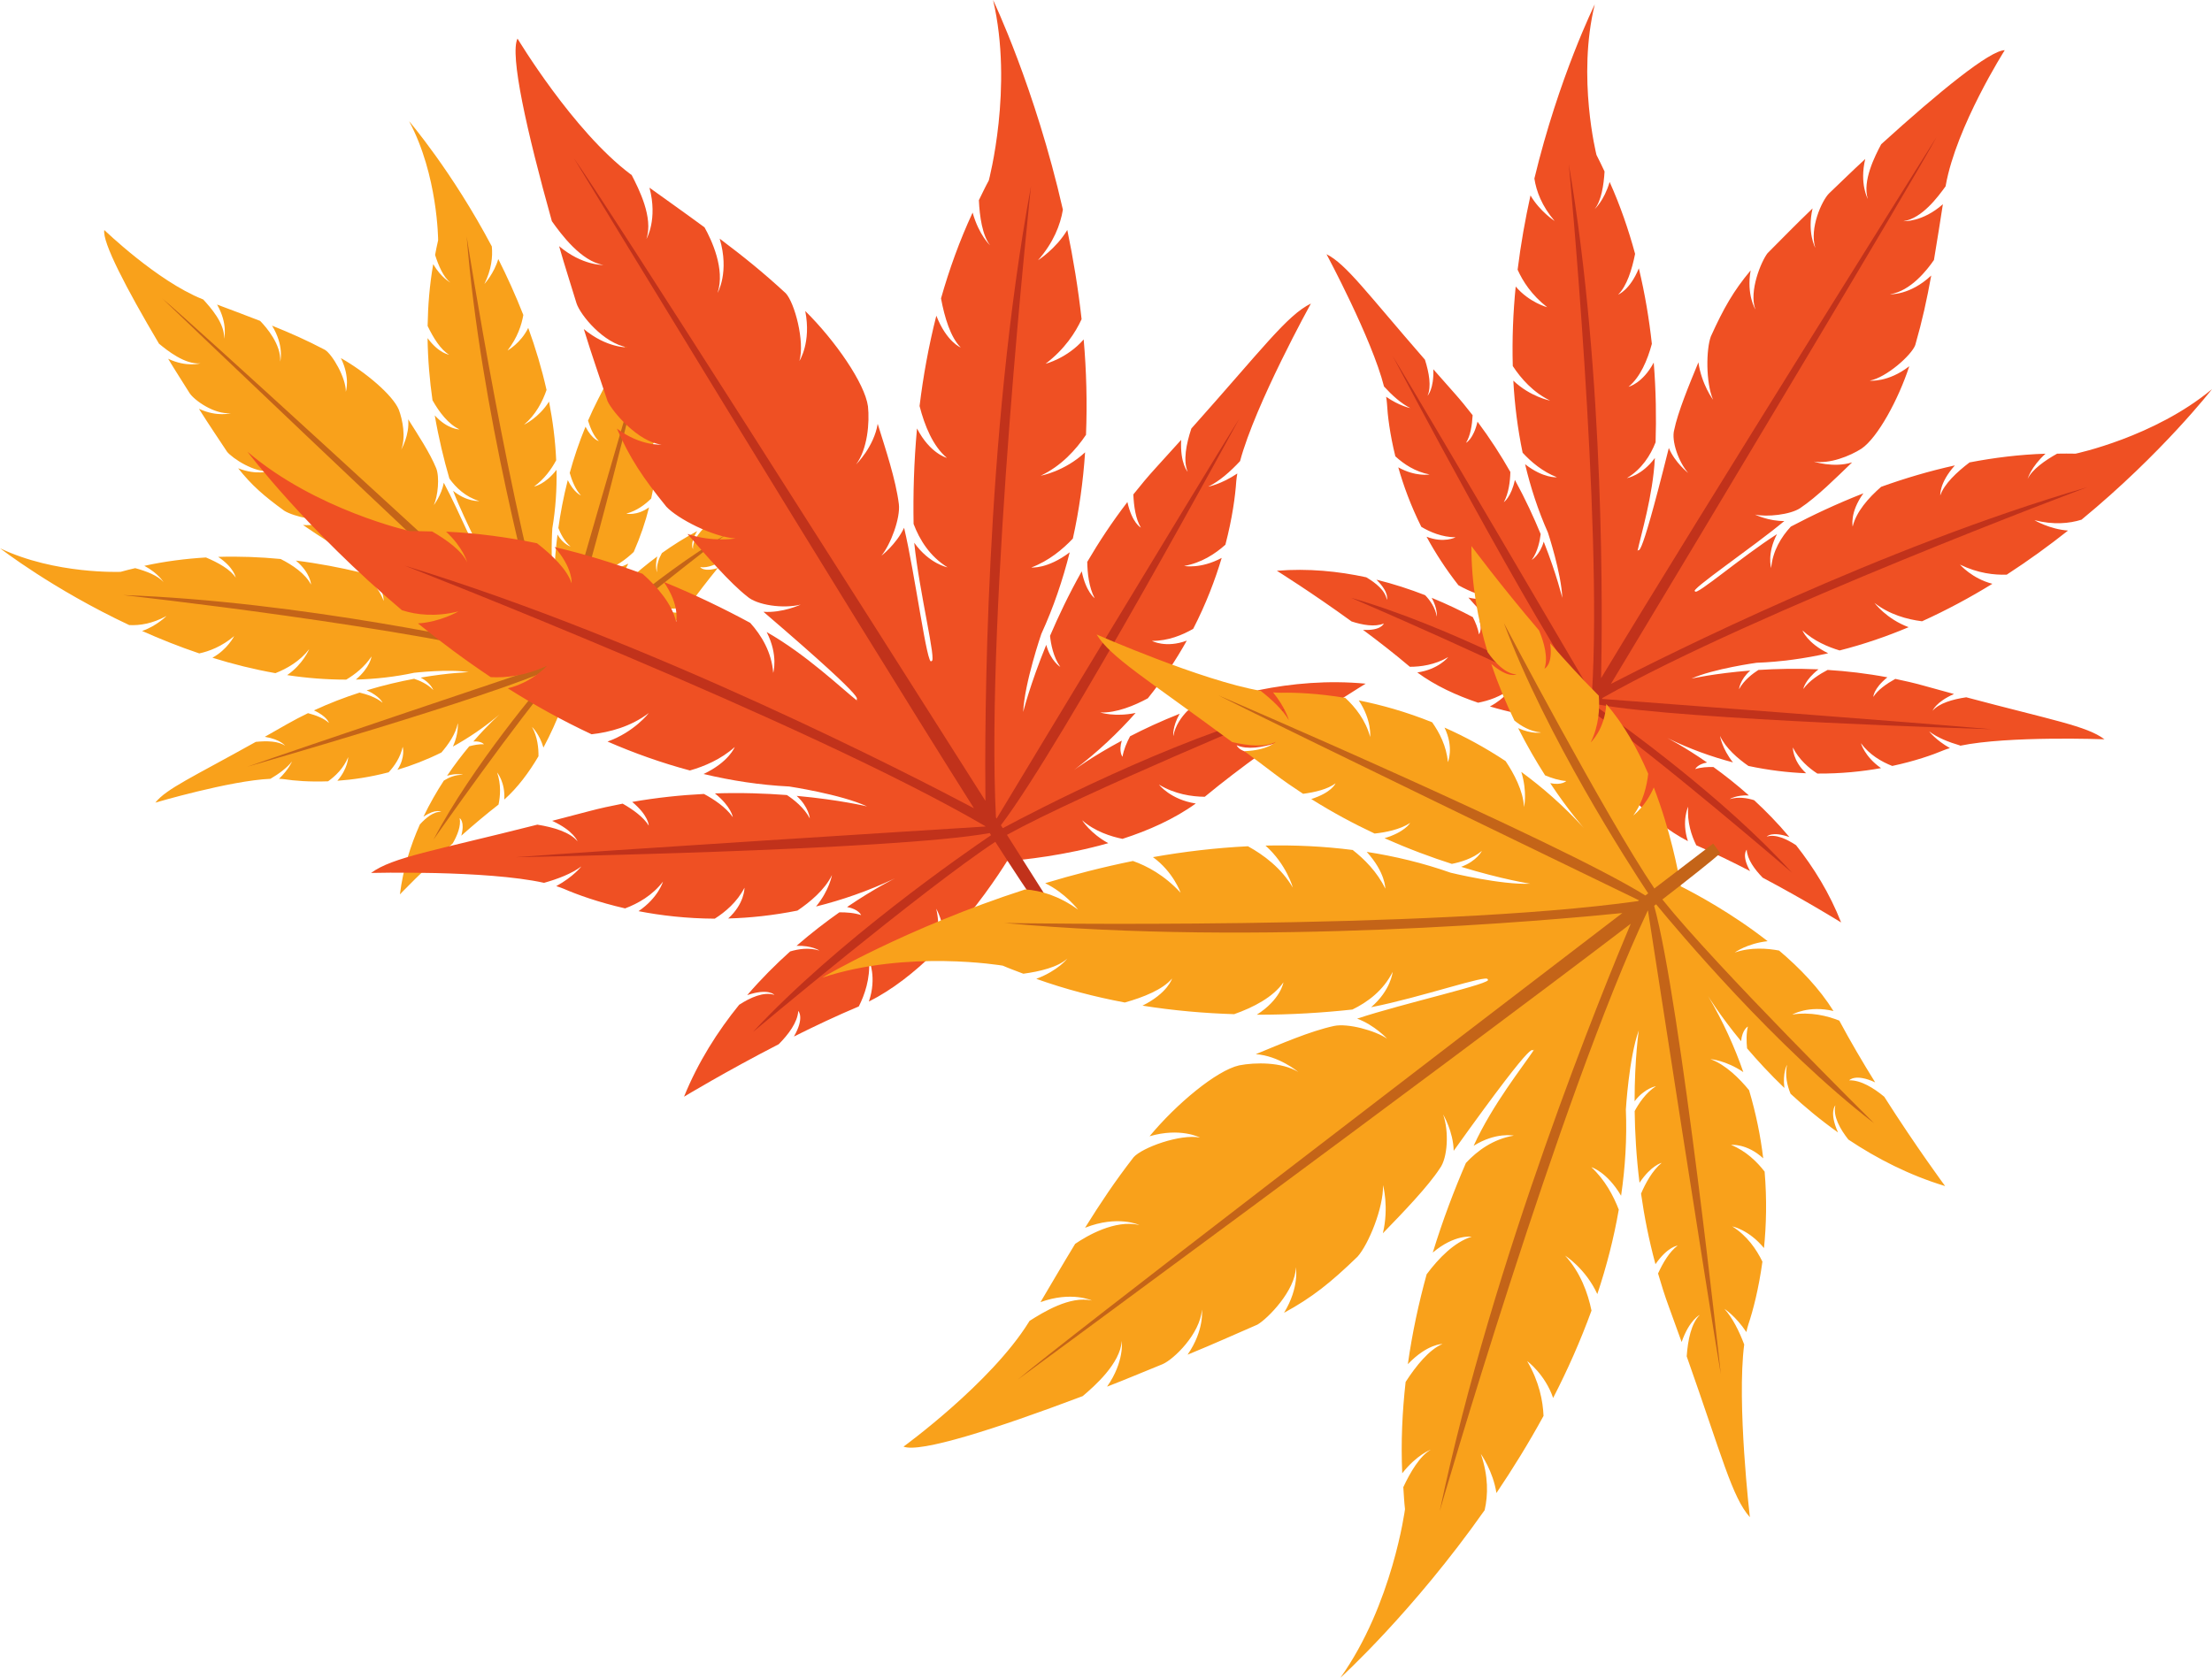 <svg width="145" height="110" viewBox="0 0 145 110" fill="none" xmlns="http://www.w3.org/2000/svg">
<g clip-path="url(#clip0_357_1545)">
<path d="M42.746 24.933C42.741 22.305 43.971 17.342 43.971 17.342C43.076 18.13 42.421 19.831 40.277 24.086C40.236 24.812 40.29 25.569 40.62 25.986C40.62 25.986 40.194 25.724 39.973 24.689C39.735 25.157 39.485 25.646 39.209 26.174C38.967 26.642 38.75 27.111 38.546 27.582C38.706 28.094 38.933 28.617 39.253 28.921C39.253 28.921 38.822 28.831 38.381 27.979C37.955 29.013 37.615 30.033 37.346 31.011C37.481 31.477 37.708 32.084 38.082 32.486C38.082 32.486 37.633 32.318 37.218 31.482C36.926 32.622 36.733 33.685 36.601 34.62C36.727 34.947 36.983 35.49 37.401 35.835C37.401 35.835 36.916 35.691 36.544 35.05C36.304 36.949 36.33 38.2 36.33 38.2C36.049 36.947 36.206 34.638 36.206 34.638C36.423 33.361 36.505 32.079 36.482 30.807C35.716 31.791 35.009 31.899 35.009 31.899C35.68 31.42 36.147 30.759 36.459 30.179C36.402 28.879 36.237 27.595 35.989 26.331C35.324 27.397 34.351 27.847 34.351 27.847C35.12 27.198 35.566 26.326 35.827 25.569C35.512 24.171 35.102 22.807 34.627 21.499C34.137 22.503 33.27 22.982 33.27 22.982C33.923 22.138 34.194 21.299 34.305 20.652C33.799 19.363 33.242 18.135 32.662 16.982C32.391 17.929 31.754 18.619 31.754 18.619C32.215 17.679 32.306 16.845 32.239 16.158C29.641 11.244 26.819 7.949 26.819 7.949C28.707 11.473 28.72 15.754 28.72 15.754C28.64 16.076 28.586 16.395 28.521 16.717C28.74 17.407 29.073 18.192 29.527 18.529C29.527 18.529 28.931 18.223 28.397 17.322C28.16 18.686 28.052 20.042 28.031 21.373C28.4 22.143 28.887 22.936 29.445 23.258C29.445 23.258 28.777 23.183 28.028 22.171C28.047 23.579 28.165 24.944 28.351 26.244C28.795 27.029 29.39 27.816 30.123 28.156C30.123 28.156 29.352 28.169 28.5 27.237C28.759 28.74 29.096 30.136 29.458 31.379C29.896 31.986 30.526 32.586 31.416 32.854C31.416 32.854 30.603 32.921 29.7 32.179C30.508 34.288 32.061 37.06 31.808 37.063C31.723 37.441 30.097 33.51 29.091 31.654C28.944 32.46 28.439 33.116 28.439 33.116C28.707 32.524 28.826 31.284 28.593 30.702C28.178 29.683 27.381 28.483 26.757 27.492C26.862 28.519 26.297 29.489 26.297 29.489C26.615 28.686 26.395 27.523 26.14 26.856C25.74 25.901 23.968 24.4 22.345 23.479C22.977 24.761 22.67 25.69 22.67 25.69C22.688 24.794 21.791 23.239 21.3 22.938C20.08 22.297 19.061 21.849 17.833 21.353C18.648 22.678 18.37 23.705 18.37 23.705C18.429 22.596 17.493 21.494 17.052 21.041C15.996 20.629 15.024 20.271 14.229 19.97C14.957 21.239 14.691 22.205 14.691 22.205C14.745 21.209 13.796 20.156 13.321 19.636C13.303 19.628 13.28 19.62 13.262 19.613C10.29 18.421 6.838 15.082 6.838 15.082C6.684 15.852 8.28 18.92 10.422 22.534C10.961 22.982 12.137 23.922 13.141 23.824C13.141 23.824 12.251 24.102 11.023 23.525C11.523 24.357 11.921 24.962 12.434 25.785C12.733 26.238 14.046 27.191 15.13 27.09C15.13 27.09 14.253 27.363 13.04 26.805C13.737 27.914 14.271 28.686 14.892 29.631C15.238 30.043 16.685 31.031 17.707 30.877C17.707 30.877 16.85 31.194 15.612 30.704C16.494 31.817 17.291 32.514 18.638 33.492C19.257 33.876 20.978 34.257 21.974 34.064C21.974 34.064 21.063 34.496 19.861 34.424C20.931 35.15 22.26 36.046 23.145 36.422C23.663 36.687 24.84 36.548 25.541 36.157C25.541 36.157 24.866 36.733 24.025 36.895C30.441 39.971 28.702 39.459 29.12 39.66C28.24 39.279 26.375 38.247 24.399 37.729C25.18 38.597 25.149 39.408 25.149 39.408C24.842 38.535 24.213 37.93 23.584 37.523C22.322 37.222 20.908 36.947 19.394 36.756C20.367 37.565 20.39 38.334 20.39 38.334C20.016 37.619 19.201 37.06 18.396 36.653C17.085 36.527 15.713 36.471 14.302 36.514C15.349 37.214 15.452 37.876 15.452 37.876C15.107 37.335 14.289 36.885 13.502 36.553C12.171 36.633 10.819 36.803 9.462 37.101C10.388 37.593 10.721 38.175 10.721 38.175C10.362 37.739 9.563 37.441 8.863 37.253C8.546 37.333 8.226 37.4 7.909 37.495C7.909 37.495 3.624 37.675 0.01 35.953C0.01 35.953 3.436 38.62 8.471 40.986C9.16 41.022 9.993 40.893 10.912 40.391C10.912 40.391 10.249 41.058 9.315 41.372C10.494 41.899 11.75 42.401 13.063 42.844C13.706 42.705 14.531 42.399 15.349 41.709C15.349 41.709 14.908 42.592 13.925 43.127C15.256 43.544 16.641 43.889 18.055 44.139C18.803 43.845 19.655 43.361 20.268 42.566C20.268 42.566 19.861 43.557 18.824 44.267C20.098 44.461 21.393 44.563 22.696 44.563C23.261 44.226 23.901 43.732 24.352 43.042C24.352 43.042 24.277 43.753 23.326 44.561C24.6 44.525 25.88 44.386 27.149 44.113C27.149 44.113 29.455 43.85 30.722 44.075C30.722 44.075 29.468 44.105 27.577 44.43C28.237 44.772 28.402 45.248 28.402 45.248C28.039 44.847 27.482 44.618 27.149 44.507C26.22 44.682 25.165 44.921 24.035 45.264C24.892 45.642 25.08 46.08 25.08 46.08C24.662 45.724 24.043 45.524 23.571 45.413C22.603 45.724 21.597 46.108 20.581 46.579C21.453 46.981 21.564 47.405 21.564 47.405C21.244 47.102 20.712 46.898 20.191 46.762C19.729 46.986 19.27 47.223 18.811 47.485C18.295 47.784 17.818 48.054 17.359 48.312C18.403 48.486 18.687 48.898 18.687 48.898C18.254 48.59 17.493 48.569 16.768 48.644C12.604 50.971 10.927 51.702 10.182 52.628C10.182 52.628 15.094 51.179 17.727 51.066C18.269 50.747 18.806 50.358 19.141 49.931C19.141 49.931 18.919 50.466 18.29 51.066C18.414 51.071 18.538 51.079 18.643 51.094C19.278 51.192 20.276 51.277 21.507 51.23C22.002 50.875 22.531 50.363 22.825 49.642C22.825 49.642 22.812 50.389 22.116 51.194C23.124 51.122 24.262 50.958 25.477 50.639C25.849 50.237 26.246 49.671 26.398 48.968C26.398 48.968 26.594 49.645 26.052 50.476C26.986 50.198 27.954 49.828 28.936 49.341C29.372 48.837 29.878 48.129 30.01 47.416C30.01 47.416 30.077 48.098 29.69 48.952C30.714 48.386 31.746 47.694 32.76 46.834C32.76 46.834 32.017 47.477 31.029 48.618C31.555 48.579 31.725 48.803 31.725 48.803C31.413 48.782 31.06 48.852 30.76 48.934C30.301 49.485 29.801 50.134 29.305 50.868C29.958 50.669 30.343 50.806 30.343 50.806C29.86 50.788 29.427 50.976 29.096 51.182C28.627 51.9 28.17 52.693 27.758 53.552C28.591 52.994 28.924 53.231 28.924 53.231C28.431 53.2 27.918 53.622 27.523 54.059C26.906 55.447 26.421 56.986 26.215 58.644C26.215 58.644 27.709 57.084 29.677 55.3C29.976 54.78 30.234 54.152 30.131 53.645C30.131 53.645 30.492 53.856 30.239 54.796C31.016 54.106 31.849 53.401 32.68 52.754C32.798 52.193 32.855 51.431 32.587 50.651C32.587 50.651 33.131 51.295 33.056 52.428C33.939 51.642 34.684 50.631 35.298 49.588C35.306 49.068 35.241 48.319 34.875 47.663C34.875 47.663 35.37 48.139 35.623 49.017C36.588 47.225 37.169 45.475 37.372 44.803C38.035 44.569 39.761 43.915 41.51 42.87C40.62 42.656 40.122 42.185 40.122 42.185C40.798 42.52 41.549 42.553 42.07 42.52C43.086 41.861 44.067 41.071 44.812 40.157C43.68 40.28 43.012 39.768 43.012 39.768C43.806 39.997 44.565 39.907 45.122 39.765C45.731 38.908 46.399 38.048 47.054 37.243C46.125 37.536 45.898 37.186 45.898 37.186C46.412 37.263 47.028 36.978 47.536 36.658C49.234 34.617 50.728 33.057 50.728 33.057C49.077 33.335 47.557 33.889 46.198 34.568C45.777 34.983 45.38 35.513 45.431 36.002C45.431 36.002 45.181 35.68 45.702 34.823C44.861 35.273 44.087 35.765 43.388 36.265C43.197 36.602 43.027 37.042 43.068 37.523C43.068 37.523 42.914 37.148 43.084 36.486C42.369 37.014 41.745 37.541 41.214 38.025C41.144 38.326 41.09 38.682 41.126 38.993C41.126 38.993 40.894 38.834 40.909 38.308C39.81 39.346 39.201 40.115 39.201 40.115C40.017 39.065 40.664 38.005 41.185 36.96C40.347 37.384 39.66 37.348 39.66 37.348C40.37 37.186 41.056 36.651 41.541 36.193C41.982 35.189 42.312 34.208 42.547 33.266C41.74 33.842 41.054 33.678 41.054 33.678C41.75 33.495 42.3 33.073 42.687 32.687C42.95 31.459 43.063 30.321 43.092 29.309C42.315 30.04 41.569 30.087 41.569 30.087C42.276 29.76 42.767 29.209 43.099 28.699C43.089 27.471 42.96 26.48 42.834 25.852C42.813 25.747 42.8 25.626 42.79 25.502C42.217 26.159 41.691 26.403 41.691 26.403C42.103 26.05 42.467 25.497 42.764 24.944L42.746 24.933Z" fill="#F9A11B"/>
<path d="M36.795 43.428C36.757 43.392 36.72 43.359 36.679 43.322C38.4 39.109 42.223 23.118 42.223 23.118C41.176 26.565 37.094 40.738 36.419 43.083C36.403 43.07 36.39 43.057 36.375 43.044C33.514 34.208 30.591 15.512 30.591 15.512C31.504 26.856 34.863 39.353 35.732 42.453C28.39 35.698 12.628 21.219 10.631 19.566C10.631 19.566 27.377 35.572 35.325 42.9C32.376 42.223 19.599 39.423 8.072 39.019C8.072 39.019 27.175 41.119 36.021 43.541C36.026 43.547 36.029 43.549 36.034 43.554C34.037 44.226 19.666 49.055 16.211 50.273C16.211 50.273 32.314 45.662 36.287 43.788C36.315 43.814 36.341 43.837 36.37 43.863C35.454 44.921 30.98 50.188 28.411 55.058C28.411 55.058 34.092 46.947 36.627 44.1C37.796 45.166 38.663 45.935 39.099 46.283L39.468 45.897C39.468 45.897 38.552 45.052 37.045 43.667C39.86 40.97 47.558 35.067 47.558 35.067C42.912 37.781 37.972 42.319 36.788 43.431L36.795 43.428Z" fill="#C46418"/>
<path d="M81.286 30.243C82.284 26.498 85.932 19.903 85.932 19.903C84.356 20.68 82.772 22.858 78.095 28.099C77.757 29.116 77.545 30.215 77.855 30.936C77.855 30.936 77.349 30.398 77.427 28.843C76.908 29.42 76.366 30.019 75.773 30.668C75.247 31.242 74.762 31.829 74.292 32.419C74.326 33.209 74.447 34.038 74.785 34.594C74.785 34.594 74.207 34.3 73.903 32.918C72.899 34.225 72.027 35.551 71.271 36.843C71.282 37.556 71.377 38.509 71.756 39.222C71.756 39.222 71.184 38.813 70.91 37.461C70.059 38.975 69.378 40.414 68.831 41.693C68.885 42.208 69.04 43.078 69.504 43.729C69.504 43.729 68.867 43.34 68.583 42.282C67.515 44.893 67.072 46.684 67.072 46.684C67.151 44.795 68.261 41.564 68.261 41.564C69.058 39.827 69.664 38.035 70.121 36.215C68.655 37.325 67.606 37.209 67.606 37.209C68.743 36.782 69.662 36.02 70.327 35.314C70.743 33.443 71.003 31.549 71.129 29.659C69.775 30.92 68.217 31.193 68.217 31.193C69.561 30.56 70.528 29.492 71.189 28.511C71.274 26.4 71.215 24.302 71.037 22.258C69.953 23.499 68.539 23.852 68.539 23.852C69.793 22.897 70.497 21.808 70.9 20.93C70.675 18.902 70.35 16.94 69.963 15.079C69.215 16.325 68.044 17.064 68.044 17.064C69.061 15.903 69.509 14.747 69.674 13.748C67.858 5.766 65.098 0 65.098 0C66.437 5.735 64.817 11.833 64.817 11.833C64.582 12.261 64.381 12.696 64.167 13.126C64.216 14.191 64.391 15.434 64.904 16.086C64.904 16.086 64.172 15.424 63.757 13.939C62.895 15.792 62.221 17.679 61.685 19.566C61.915 20.802 62.307 22.117 62.977 22.786C62.977 22.786 62.054 22.426 61.378 20.701C60.867 22.712 60.514 24.699 60.279 26.624C60.609 27.911 61.156 29.258 62.069 30.022C62.069 30.022 60.968 29.749 60.111 28.094C59.905 30.331 59.853 32.447 59.887 34.354C60.276 35.386 60.947 36.48 62.111 37.199C62.111 37.199 60.929 36.985 59.928 35.587C60.271 38.895 61.419 43.436 61.061 43.34C60.792 43.845 59.985 37.634 59.265 34.606C58.747 35.698 57.777 36.439 57.777 36.439C58.386 35.698 59.028 33.976 58.922 33.059C58.723 31.451 58.045 29.438 57.534 27.79C57.292 29.294 56.115 30.457 56.115 30.457C56.876 29.438 57.008 27.698 56.897 26.647C56.693 25.134 54.743 22.325 52.785 20.392C53.192 22.457 52.403 23.666 52.403 23.666C52.769 22.397 52.088 19.844 51.505 19.226C50.014 17.849 48.735 16.822 47.176 15.648C47.829 17.846 47.04 19.2 47.04 19.2C47.55 17.643 46.637 15.72 46.183 14.907C44.839 13.918 43.591 13.04 42.574 12.307C43.126 14.389 42.376 15.664 42.376 15.664C42.835 14.266 41.883 12.405 41.411 11.483C41.388 11.465 41.359 11.445 41.336 11.427C37.564 8.598 33.924 2.53 33.924 2.53C33.408 3.568 34.51 8.544 36.176 14.503C36.772 15.344 38.088 17.133 39.553 17.373C39.553 17.373 38.181 17.429 36.651 16.142C37.043 17.517 37.381 18.529 37.794 19.895C38.047 20.655 39.551 22.511 41.135 22.778C41.135 22.778 39.783 22.832 38.269 21.576C38.836 23.419 39.303 24.722 39.827 26.305C40.162 27.023 41.842 28.982 43.356 29.149C43.356 29.149 42.014 29.273 40.441 28.104C41.271 30.022 42.138 31.322 43.681 33.224C44.413 34.007 46.72 35.206 48.211 35.307C48.211 35.307 46.748 35.574 45.066 35.013C46.315 36.457 47.863 38.236 48.977 39.106C49.614 39.68 51.343 39.93 52.488 39.642C52.488 39.642 51.304 40.203 50.045 40.115C58.001 46.937 55.721 45.544 56.239 45.989C55.132 45.111 52.87 42.931 50.257 41.443C51.038 42.975 50.685 44.12 50.685 44.12C50.582 42.759 49.916 41.662 49.178 40.841C47.496 39.93 45.593 39.003 43.508 38.154C44.584 39.675 44.321 40.777 44.321 40.777C44.063 39.616 43.116 38.509 42.125 37.626C40.307 36.946 38.377 36.342 36.352 35.87C37.575 37.266 37.469 38.249 37.469 38.249C37.182 37.345 36.192 36.393 35.201 35.621C33.277 35.227 31.288 34.954 29.242 34.861C30.372 35.914 30.622 36.867 30.622 36.867C30.279 36.11 29.255 35.384 28.329 34.849C27.846 34.838 27.366 34.818 26.879 34.828C26.879 34.828 20.711 33.453 16.225 29.623C16.225 29.623 20.084 34.722 26.345 40.01C27.312 40.324 28.546 40.458 30.047 40.092C30.047 40.092 28.85 40.79 27.398 40.877C28.876 42.077 30.47 43.268 32.17 44.401C33.137 44.45 34.43 44.326 35.856 43.655C35.856 43.655 34.892 44.743 33.29 45.132C35.026 46.231 36.865 47.251 38.779 48.146C39.956 48.015 41.351 47.65 42.533 46.751C42.533 46.751 41.573 48.005 39.824 48.623C41.566 49.382 43.369 50.023 45.224 50.52C46.155 50.255 47.259 49.794 48.162 48.983C48.162 48.983 47.783 49.966 46.119 50.751C47.948 51.186 49.821 51.475 51.732 51.57C51.732 51.57 55.117 52.077 56.835 52.875C56.835 52.875 55.039 52.44 52.222 52.185C53.032 52.924 53.084 53.665 53.084 53.665C52.718 52.955 52.016 52.417 51.583 52.131C50.192 52.026 48.6 51.966 46.862 52.023C47.938 52.885 48.038 53.583 48.038 53.583C47.579 52.919 46.774 52.396 46.145 52.059C44.648 52.134 43.067 52.296 41.442 52.582C42.53 53.485 42.525 54.134 42.525 54.134C42.187 53.58 41.506 53.089 40.817 52.695C40.074 52.839 39.329 52.999 38.578 53.199C37.729 53.426 36.945 53.629 36.194 53.822C37.613 54.471 37.858 55.166 37.858 55.166C37.361 54.561 36.285 54.242 35.224 54.072C28.409 55.799 25.744 56.198 24.325 57.238C24.325 57.238 31.873 57.045 35.663 57.887C36.558 57.637 37.469 57.29 38.109 56.811C38.109 56.811 37.587 57.49 36.463 58.103C36.638 58.16 36.811 58.216 36.956 58.278C37.822 58.657 39.21 59.158 40.977 59.563C41.818 59.246 42.765 58.718 43.462 57.804C43.462 57.804 43.157 58.862 41.857 59.745C43.322 60.029 45.002 60.227 46.854 60.237C47.535 59.805 48.317 59.151 48.802 58.209C48.802 58.209 48.82 59.246 47.734 60.224C49.168 60.186 50.688 60.023 52.274 59.707C53.089 59.156 54.077 58.34 54.536 57.375C54.536 57.375 54.371 58.373 53.492 59.439C55.166 59.022 56.902 58.43 58.674 57.591C58.674 57.591 57.372 58.221 55.527 59.472C56.293 59.617 56.448 60.003 56.448 60.003C56.012 59.853 55.481 59.818 55.024 59.82C54.157 60.43 53.2 61.161 52.212 62.018C53.218 61.985 53.711 62.327 53.711 62.327C53.03 62.116 52.341 62.222 51.794 62.386C50.853 63.231 49.895 64.186 48.98 65.251C50.38 64.775 50.765 65.236 50.765 65.236C50.074 65.004 49.184 65.409 48.453 65.882C47.045 67.622 45.763 69.63 44.839 71.911C44.839 71.911 47.563 70.261 51.046 68.469C51.67 67.841 52.279 67.046 52.328 66.286C52.328 66.286 52.762 66.724 52.042 67.965C53.412 67.28 54.864 66.593 56.296 65.99C56.678 65.239 57.049 64.175 56.969 62.963C56.969 62.963 57.495 64.085 56.956 65.671C58.512 64.891 59.962 63.735 61.233 62.484C61.445 61.745 61.639 60.657 61.368 59.581C61.368 59.581 61.891 60.446 61.917 61.792C63.978 59.611 65.469 57.339 66.016 56.461C67.051 56.381 69.76 56.106 72.649 55.287C71.465 54.644 70.936 53.784 70.936 53.784C71.769 54.52 72.827 54.849 73.58 55.004C75.28 54.456 76.975 53.704 78.386 52.685C76.728 52.432 75.972 51.446 75.972 51.446C77.014 52.077 78.131 52.237 78.974 52.244C80.169 51.256 81.448 50.285 82.692 49.387C81.257 49.452 81.067 48.867 81.067 48.867C81.766 49.173 82.754 49.001 83.6 48.738C86.799 46.481 89.523 44.828 89.523 44.828C87.067 44.597 84.691 44.805 82.496 45.253C81.737 45.683 80.969 46.285 80.855 47.004C80.855 47.004 80.62 46.45 81.691 45.431C80.321 45.75 79.031 46.157 77.847 46.602C77.447 47.009 77.037 47.57 76.911 48.27C76.911 48.27 76.833 47.675 77.329 46.8C76.111 47.282 75.017 47.791 74.078 48.278C73.864 48.679 73.652 49.166 73.583 49.621C73.583 49.621 73.312 49.307 73.534 48.563C71.573 49.619 70.41 50.484 70.41 50.484C71.973 49.3 73.299 48.036 74.442 46.746C73.088 47.032 72.123 46.718 72.123 46.718C73.193 46.756 74.375 46.257 75.242 45.788C76.255 44.53 77.099 43.256 77.796 42.005C76.423 42.517 75.512 42.023 75.512 42.023C76.573 42.028 77.517 41.636 78.216 41.232C79.062 39.587 79.658 38.007 80.084 36.581C78.701 37.325 77.618 37.109 77.618 37.109C78.75 36.913 79.656 36.316 80.326 35.718C80.783 33.968 80.976 32.506 81.038 31.564C81.049 31.407 81.077 31.229 81.108 31.047C80.043 31.762 79.201 31.909 79.201 31.909C79.924 31.564 80.654 30.918 81.286 30.238V30.243Z" fill="#EF5023"/>
<path d="M65.734 54.305C65.693 54.241 65.654 54.176 65.611 54.109C69.671 48.766 81.231 27.462 81.231 27.462C78.422 31.969 67.189 50.59 65.332 53.672C65.317 53.646 65.301 53.623 65.286 53.6C64.594 39.928 67.584 12.205 67.584 12.205C64.545 28.703 64.543 47.769 64.597 52.513C56.728 40.103 39.829 13.49 37.62 10.375C37.62 10.375 55.336 39.537 63.843 52.997C59.904 50.91 42.788 42.057 26.535 37.092C26.535 37.092 52.926 47.357 64.592 54.174C64.597 54.181 64.602 54.189 64.605 54.194C61.504 54.387 39.199 55.79 33.818 56.207C33.818 56.207 58.503 55.777 64.878 54.624C64.909 54.67 64.937 54.717 64.966 54.763C63.255 55.922 54.876 61.713 49.356 67.667C49.356 67.667 60.547 58.285 65.244 55.198C66.501 57.16 67.442 58.586 67.927 59.245L68.601 58.835C68.601 58.835 67.62 57.286 66.008 54.74C71.046 51.97 84.262 46.503 84.262 46.503C76.611 48.596 67.84 53.175 65.732 54.305H65.734Z" fill="#C1321B"/>
<path d="M128.486 48.898C131.657 48.236 137.951 48.475 137.951 48.475C136.778 47.595 134.559 47.232 128.891 45.721C128.006 45.852 127.106 46.107 126.683 46.606C126.683 46.606 126.895 46.03 128.086 45.505C127.46 45.335 126.809 45.157 126.103 44.959C125.478 44.784 124.857 44.642 124.24 44.514C123.662 44.836 123.089 45.237 122.8 45.695C122.8 45.695 122.8 45.155 123.721 44.411C122.367 44.156 121.051 44.004 119.803 43.927C119.274 44.202 118.598 44.63 118.209 45.178C118.209 45.178 118.299 44.599 119.204 43.888C117.754 43.824 116.426 43.855 115.265 43.929C114.901 44.161 114.308 44.604 113.996 45.193C113.996 45.193 114.047 44.573 114.731 43.968C112.381 44.153 110.877 44.496 110.877 44.496C112.319 43.847 115.146 43.458 115.146 43.458C116.743 43.399 118.309 43.178 119.839 42.835C118.461 42.161 118.154 41.337 118.154 41.337C118.9 42.025 119.816 42.418 120.59 42.65C122.143 42.256 123.654 41.739 125.115 41.124C123.665 40.591 122.875 39.533 122.875 39.533C123.85 40.295 125.014 40.614 125.992 40.737C127.599 40.009 129.144 39.178 130.604 38.279C129.27 37.939 128.479 37.02 128.479 37.02C129.66 37.594 130.738 37.71 131.546 37.679C132.975 36.753 134.319 35.775 135.563 34.789C134.353 34.701 133.359 34.107 133.359 34.107C134.608 34.426 135.64 34.328 136.447 34.076C141.728 29.731 144.999 25.517 144.999 25.517C141.217 28.665 136.058 29.746 136.058 29.746C135.65 29.731 135.25 29.746 134.848 29.746C134.069 30.181 133.207 30.778 132.913 31.406C132.913 31.406 133.132 30.613 134.087 29.749C132.382 29.803 130.718 30.011 129.108 30.32C128.272 30.953 127.436 31.738 127.189 32.487C127.189 32.487 127.111 31.666 128.146 30.516C126.451 30.889 124.836 31.373 123.311 31.921C122.475 32.65 121.673 33.561 121.446 34.526C121.446 34.526 121.237 33.605 122.15 32.346C120.401 33.031 118.802 33.785 117.391 34.529C116.766 35.206 116.201 36.114 116.101 37.25C116.101 37.25 115.817 36.289 116.485 35.023C114.143 36.519 111.184 39.077 111.119 38.773C110.642 38.763 114.979 35.831 116.968 34.161C115.959 34.184 115.041 33.741 115.041 33.741C115.822 33.913 117.349 33.749 117.994 33.324C119.122 32.572 120.37 31.314 121.41 30.317C120.195 30.701 118.887 30.263 118.887 30.263C119.934 30.446 121.284 29.893 122.027 29.416C123.082 28.698 124.446 26.194 125.156 24.013C123.768 25.092 122.568 24.958 122.568 24.958C123.654 24.755 125.303 23.29 125.548 22.626C126.015 20.999 126.304 19.666 126.595 18.065C125.2 19.375 123.889 19.295 123.889 19.295C125.244 19.092 126.337 17.689 126.773 17.048C127.008 15.676 127.194 14.42 127.359 13.39C126.01 14.582 124.779 14.502 124.779 14.502C125.997 14.319 127.029 12.914 127.537 12.216C127.542 12.193 127.545 12.162 127.55 12.139C128.246 8.273 131.414 3.292 131.414 3.292C130.447 3.297 127.145 5.982 123.316 9.457C122.911 10.216 122.068 11.864 122.439 13.045C122.439 13.045 121.882 12.046 122.269 10.425C121.389 11.233 120.762 11.861 119.896 12.682C119.424 13.153 118.601 14.97 118.995 16.247C118.995 16.247 118.448 15.264 118.817 13.665C117.654 14.78 116.854 15.614 115.869 16.597C115.459 17.115 114.625 19.099 115.069 20.289C115.069 20.289 114.473 19.339 114.757 17.73C113.637 19.069 112.992 20.199 112.149 22.06C111.839 22.899 111.808 25.061 112.293 26.209C112.293 26.209 111.545 25.221 111.333 23.759C110.725 25.228 109.977 27.046 109.744 28.201C109.556 28.891 110.015 30.268 110.663 31.012C110.663 31.012 109.799 30.343 109.394 29.375C107.283 37.849 107.469 35.633 107.33 36.184C107.57 35.031 108.349 32.534 108.48 30.029C107.629 31.185 106.644 31.35 106.644 31.35C107.621 30.763 108.191 29.857 108.527 29C108.576 27.409 108.555 25.643 108.405 23.774C107.673 25.146 106.752 25.362 106.752 25.362C107.521 24.734 107.993 23.617 108.282 22.546C108.106 20.94 107.833 19.277 107.428 17.594C106.845 19.025 106.071 19.318 106.071 19.318C106.638 18.767 106.979 17.673 107.183 16.646C106.754 15.068 106.213 13.485 105.514 11.931C105.15 13.166 104.533 13.709 104.533 13.709C104.969 13.171 105.129 12.136 105.181 11.246C105.005 10.883 104.843 10.517 104.652 10.159C104.652 10.159 103.365 5.058 104.541 0.285C104.541 0.285 102.178 5.068 100.581 11.707C100.708 12.543 101.071 13.511 101.907 14.489C101.907 14.489 100.937 13.861 100.326 12.813C99.985 14.361 99.691 15.995 99.482 17.684C99.81 18.42 100.385 19.336 101.422 20.145C101.422 20.145 100.246 19.836 99.356 18.788C99.186 20.492 99.116 22.24 99.165 24.001C99.704 24.824 100.501 25.728 101.616 26.268C101.616 26.268 100.318 26.024 99.201 24.958C99.286 26.536 99.485 28.119 99.81 29.684C100.357 30.279 101.115 30.925 102.059 31.293C102.059 31.293 101.182 31.381 99.972 30.438C100.333 31.962 100.821 33.463 101.469 34.92C101.469 34.92 102.361 37.625 102.408 39.203C102.408 39.203 102.057 37.705 101.193 35.515C100.945 36.392 100.411 36.712 100.411 36.712C100.803 36.174 100.942 35.448 100.994 35.02C100.553 33.947 99.998 32.74 99.304 31.468C99.062 32.593 98.579 32.928 98.579 32.928C98.902 32.336 98.992 31.543 99.007 30.948C98.391 29.862 97.676 28.75 96.853 27.648C96.588 28.796 96.1 29.035 96.1 29.035C96.386 28.577 96.497 27.885 96.534 27.226C96.147 26.729 95.747 26.235 95.316 25.751C94.828 25.205 94.382 24.698 93.956 24.212C94.005 25.509 93.577 25.952 93.577 25.952C93.843 25.355 93.678 24.436 93.407 23.584C89.56 19.164 88.26 17.331 86.955 16.667C86.955 16.667 89.929 22.206 90.724 25.342C91.245 25.913 91.849 26.461 92.445 26.757C92.445 26.757 91.743 26.626 90.863 26.016C90.886 26.168 90.91 26.317 90.917 26.448C90.959 27.234 91.106 28.456 91.467 29.921C92.019 30.428 92.77 30.935 93.711 31.11C93.711 31.11 92.806 31.28 91.66 30.644C91.998 31.839 92.481 33.162 93.169 34.544C93.747 34.889 94.532 35.224 95.416 35.231C95.416 35.231 94.65 35.636 93.513 35.193C94.08 36.243 94.772 37.314 95.602 38.374C96.319 38.773 97.3 39.203 98.192 39.183C98.192 39.183 97.385 39.435 96.257 39.183C97.197 40.272 98.29 41.34 99.58 42.344C99.58 42.344 98.621 41.613 96.995 40.709C97.173 41.332 96.944 41.592 96.944 41.592C96.892 41.211 96.719 40.804 96.546 40.465C95.767 40.05 94.859 39.613 93.85 39.198C94.253 39.932 94.183 40.429 94.183 40.429C94.085 39.842 93.75 39.371 93.42 39.026C92.437 38.642 91.364 38.289 90.226 38.009C91.108 38.871 90.907 39.33 90.907 39.33C90.819 38.73 90.185 38.22 89.558 37.852C87.729 37.456 85.75 37.257 83.699 37.425C83.699 37.425 85.954 38.83 88.598 40.748C89.3 40.977 90.123 41.131 90.711 40.882C90.711 40.882 90.546 41.368 89.349 41.299C90.376 42.061 91.433 42.884 92.419 43.721C93.123 43.721 94.057 43.6 94.934 43.085C94.934 43.085 94.294 43.898 92.906 44.092C94.072 44.956 95.478 45.6 96.892 46.076C97.524 45.955 98.409 45.69 99.111 45.085C99.111 45.085 98.662 45.798 97.666 46.323C100.068 47.036 102.325 47.294 103.187 47.374C103.636 48.112 104.856 50.022 106.551 51.863C106.587 50.74 107.03 50.025 107.03 50.025C106.793 50.921 106.943 51.829 107.11 52.45C108.158 53.508 109.355 54.486 110.645 55.153C110.211 53.824 110.663 52.892 110.663 52.892C110.583 53.904 110.882 54.795 111.194 55.425C112.381 55.943 113.586 56.53 114.721 57.117C114.133 56.074 114.499 55.714 114.499 55.714C114.532 56.35 115.03 57.019 115.546 57.549C118.433 59.081 120.688 60.486 120.688 60.486C119.94 58.574 118.892 56.885 117.734 55.42C117.128 55.019 116.39 54.671 115.812 54.857C115.812 54.857 116.137 54.476 117.3 54.888C116.547 53.989 115.76 53.183 114.984 52.468C114.53 52.324 113.957 52.228 113.387 52.398C113.387 52.398 113.802 52.118 114.641 52.156C113.826 51.43 113.034 50.81 112.316 50.293C111.935 50.285 111.493 50.308 111.127 50.429C111.127 50.429 111.261 50.11 111.901 49.997C110.376 48.936 109.295 48.393 109.295 48.393C110.766 49.111 112.205 49.623 113.599 49.989C112.876 49.088 112.75 48.254 112.75 48.254C113.124 49.065 113.939 49.757 114.612 50.223C115.933 50.504 117.2 50.656 118.394 50.702C117.499 49.873 117.525 49.011 117.525 49.011C117.92 49.801 118.565 50.357 119.13 50.722C120.675 50.733 122.078 50.586 123.304 50.365C122.228 49.616 121.985 48.73 121.985 48.73C122.555 49.5 123.342 49.948 124.039 50.223C125.517 49.907 126.68 49.502 127.408 49.194C127.529 49.142 127.674 49.096 127.821 49.052C126.887 48.529 126.461 47.958 126.461 47.958C126.99 48.365 127.746 48.666 128.489 48.882L128.486 48.898Z" fill="#EF5023"/>
<path d="M104.685 46.362C104.719 46.308 104.75 46.254 104.783 46.197C110.299 47.211 130.545 47.816 130.545 47.816C126.126 47.417 108.005 46.05 105.008 45.827C105.021 45.806 105.034 45.785 105.044 45.765C114.994 40.122 136.819 31.947 136.819 31.947C123.358 35.875 109.12 43.026 105.596 44.846C111.914 34.341 125.45 11.791 126.946 8.98C126.946 8.98 111.813 33.092 104.954 44.467C105.036 40.755 105.224 24.708 102.836 10.759C102.836 10.759 105.07 34.233 104.355 45.464C104.353 45.469 104.347 45.476 104.345 45.481C103.037 43.25 93.623 27.19 91.294 23.347C91.294 23.347 100.875 41.541 104.128 45.847C104.105 45.886 104.082 45.924 104.058 45.965C102.552 45.129 95.084 41.069 88.564 39.198C88.564 39.198 99.768 43.999 103.837 46.336C102.843 48.007 102.131 49.24 101.822 49.85L102.379 50.197C102.379 50.197 103.168 48.887 104.463 46.733C108.421 49.441 117.463 57.217 117.463 57.217C113.028 52.313 106.321 47.51 104.685 46.364V46.362Z" fill="#C1321B"/>
<path d="M82.625 45.293C78.796 44.636 71.885 41.604 71.885 41.604C72.803 43.102 75.118 44.48 80.77 48.657C81.814 48.902 82.932 49.013 83.623 48.642C83.623 48.642 83.133 49.193 81.572 49.255C82.194 49.718 82.841 50.202 83.54 50.735C84.159 51.206 84.789 51.636 85.421 52.05C86.205 51.947 87.023 51.751 87.547 51.365C87.547 51.365 87.304 51.968 85.955 52.392C87.351 53.27 88.751 54.019 90.108 54.655C90.818 54.58 91.762 54.4 92.438 53.96C92.438 53.96 92.082 54.568 90.758 54.959C92.345 55.669 93.841 56.218 95.17 56.645C95.678 56.544 96.535 56.313 97.141 55.793C97.141 55.793 96.811 56.459 95.781 56.838C98.485 57.667 100.311 57.945 100.311 57.945C98.418 58.035 95.095 57.224 95.095 57.224C93.289 56.588 91.447 56.145 89.59 55.857C90.828 57.214 90.808 58.267 90.808 58.267C90.279 57.172 89.435 56.331 88.671 55.733C86.768 55.489 84.853 55.401 82.955 55.445C84.338 56.678 84.748 58.202 84.748 58.202C83.997 56.923 82.841 56.058 81.804 55.489C79.691 55.594 77.602 55.842 75.577 56.202C76.913 57.167 77.393 58.539 77.393 58.539C76.327 57.378 75.177 56.776 74.266 56.454C72.262 56.861 70.335 57.36 68.511 57.911C69.821 58.542 70.665 59.641 70.665 59.641C69.414 58.735 68.222 58.393 67.208 58.318C59.404 60.841 53.897 64.102 53.897 64.102C59.5 62.256 65.732 63.317 65.732 63.317C66.179 63.513 66.633 63.672 67.082 63.847C68.142 63.703 69.365 63.417 69.971 62.848C69.971 62.848 69.375 63.636 67.93 64.182C69.857 64.872 71.802 65.371 73.732 65.734C74.945 65.394 76.222 64.887 76.831 64.161C76.831 64.161 76.554 65.111 74.893 65.94C76.947 66.267 78.961 66.439 80.901 66.499C82.155 66.056 83.453 65.389 84.131 64.413C84.131 64.413 83.958 65.533 82.382 66.535C84.634 66.54 86.75 66.401 88.651 66.195C89.644 65.713 90.679 64.951 91.29 63.729C91.29 63.729 91.182 64.923 89.879 66.043C93.15 65.404 97.577 63.855 97.517 64.22C98.046 64.442 91.917 65.803 88.963 66.792C90.098 67.209 90.926 68.105 90.926 68.105C90.132 67.567 88.357 67.083 87.451 67.271C85.865 67.613 83.915 68.468 82.318 69.122C83.84 69.227 85.106 70.29 85.106 70.29C84.02 69.626 82.271 69.652 81.231 69.855C79.74 70.192 77.112 72.383 75.357 74.504C77.382 73.912 78.659 74.589 78.659 74.589C77.359 74.339 74.872 75.245 74.308 75.881C73.067 77.487 72.159 78.849 71.127 80.504C73.263 79.657 74.684 80.322 74.684 80.322C73.085 79.954 71.245 81.035 70.477 81.56C69.61 82.986 68.846 84.304 68.206 85.38C70.237 84.646 71.573 85.274 71.573 85.274C70.136 84.945 68.364 86.057 67.489 86.61C67.474 86.636 67.456 86.667 67.44 86.69C64.956 90.693 59.226 94.855 59.226 94.855C60.307 95.275 65.175 93.733 70.974 91.542C71.761 90.876 73.428 89.406 73.536 87.928C73.536 87.928 73.717 89.287 72.569 90.922C73.905 90.407 74.883 89.982 76.211 89.447C76.947 89.128 78.665 87.467 78.788 85.869C78.788 85.869 78.964 87.207 77.847 88.826C79.635 88.095 80.894 87.516 82.426 86.855C83.112 86.458 84.918 84.61 84.949 83.091C84.949 83.091 85.191 84.412 84.17 86.08C86.009 85.081 87.229 84.103 88.989 82.399C89.703 81.601 90.694 79.202 90.66 77.711C90.66 77.711 91.058 79.143 90.65 80.865C91.979 79.495 93.614 77.796 94.383 76.612C94.899 75.927 94.992 74.187 94.6 73.075C94.6 73.075 95.268 74.2 95.291 75.459C101.385 66.939 100.2 69.33 100.598 68.774C99.821 69.953 97.848 72.396 96.599 75.13C98.057 74.216 99.23 74.463 99.23 74.463C97.881 74.687 96.844 75.449 96.093 76.254C95.335 78.007 94.579 79.984 93.921 82.131C95.343 80.924 96.468 81.089 96.468 81.089C95.332 81.449 94.313 82.489 93.519 83.555C93.003 85.424 92.575 87.395 92.286 89.449C93.568 88.108 94.558 88.124 94.558 88.124C93.684 88.489 92.822 89.558 92.141 90.613C91.922 92.561 91.826 94.562 91.919 96.603C92.869 95.385 93.797 95.051 93.797 95.051C93.073 95.46 92.441 96.544 91.989 97.512C92.023 97.993 92.043 98.472 92.1 98.956C92.1 98.956 91.282 105.211 87.864 110.012C87.864 110.012 92.608 105.718 97.321 99.02C97.548 98.031 97.572 96.793 97.071 95.334C97.071 95.334 97.876 96.461 98.093 97.898C99.156 96.322 100.203 94.631 101.181 92.84C101.142 91.874 100.902 90.6 100.105 89.243C100.105 89.243 101.279 90.103 101.81 91.663C102.752 89.838 103.603 87.92 104.325 85.936C104.088 84.78 103.598 83.423 102.594 82.329C102.594 82.329 103.933 83.171 104.707 84.852C105.308 83.053 105.786 81.202 106.113 79.315C105.765 78.412 105.208 77.359 104.315 76.532C104.315 76.532 105.329 76.821 106.265 78.404C106.536 76.548 106.655 74.659 106.578 72.751C106.578 72.751 106.779 69.343 107.424 67.564C107.424 67.564 107.153 69.389 107.15 72.21C107.813 71.341 108.551 71.222 108.551 71.222C107.875 71.649 107.4 72.396 107.155 72.852C107.173 74.242 107.259 75.83 107.473 77.554C108.239 76.406 108.925 76.247 108.925 76.247C108.303 76.764 107.855 77.609 107.573 78.265C107.782 79.745 108.087 81.302 108.518 82.893C109.322 81.73 109.97 81.676 109.97 81.676C109.446 82.062 109.018 82.782 108.688 83.501C108.899 84.224 109.126 84.952 109.395 85.681C109.696 86.505 109.97 87.264 110.233 87.995C110.752 86.525 111.422 86.219 111.422 86.219C110.863 86.77 110.641 87.866 110.566 88.935C112.903 95.553 113.54 98.165 114.706 99.483C114.706 99.483 113.837 92 114.335 88.157C114.007 87.29 113.576 86.415 113.04 85.823C113.04 85.823 113.765 86.278 114.477 87.344C114.518 87.166 114.557 86.989 114.608 86.839C114.91 85.944 115.284 84.52 115.529 82.726C115.137 81.918 114.526 81.024 113.551 80.414C113.551 80.414 114.634 80.623 115.632 81.835C115.782 80.355 115.829 78.666 115.674 76.823C115.181 76.185 114.456 75.467 113.473 75.07C113.473 75.07 114.505 74.957 115.581 75.951C115.413 74.53 115.114 73.032 114.655 71.485C114.033 70.725 113.128 69.814 112.121 69.446C112.121 69.446 113.133 69.521 114.278 70.298C113.713 68.671 112.965 67.001 111.969 65.314C111.969 65.314 112.717 66.553 114.131 68.272C114.206 67.5 114.577 67.309 114.577 67.309C114.466 67.757 114.479 68.288 114.523 68.741C115.209 69.546 116.025 70.432 116.969 71.338C116.845 70.342 117.142 69.819 117.142 69.819C116.992 70.514 117.157 71.191 117.374 71.716C118.3 72.576 119.34 73.441 120.485 74.254C119.881 72.906 120.31 72.481 120.31 72.481C120.142 73.189 120.624 74.036 121.163 74.72C123.026 75.964 125.147 77.055 127.507 77.771C127.507 77.771 125.614 75.212 123.514 71.912C122.833 71.348 121.984 70.815 121.218 70.836C121.218 70.836 121.615 70.367 122.92 70.97C122.113 69.67 121.298 68.287 120.568 66.921C119.781 66.609 118.687 66.334 117.485 66.524C117.485 66.524 118.558 65.899 120.188 66.293C119.27 64.818 117.985 63.479 116.623 62.328C115.867 62.184 114.763 62.092 113.713 62.457C113.713 62.457 114.531 61.86 115.87 61.713C113.507 59.862 111.105 58.583 110.179 58.117C110.006 57.098 109.488 54.431 108.409 51.633C107.875 52.869 107.063 53.471 107.063 53.471C107.72 52.578 107.958 51.496 108.043 50.735C107.341 49.095 106.438 47.478 105.295 46.166C105.192 47.836 104.276 48.675 104.276 48.675C104.81 47.584 104.87 46.459 104.803 45.617C103.709 44.518 102.625 43.334 101.617 42.181C101.81 43.602 101.245 43.844 101.245 43.844C101.488 43.12 101.227 42.155 100.889 41.339C98.348 38.363 96.455 35.805 96.455 35.805C96.444 38.266 96.867 40.608 97.51 42.75C98.008 43.465 98.678 44.173 99.403 44.222C99.403 44.222 98.872 44.505 97.757 43.532C98.201 44.866 98.722 46.109 99.272 47.247C99.713 47.607 100.311 47.965 101.021 48.027C101.021 48.027 100.435 48.158 99.517 47.743C100.105 48.91 100.714 49.95 101.284 50.84C101.704 51.015 102.21 51.182 102.672 51.211C102.672 51.211 102.383 51.509 101.619 51.352C102.85 53.206 103.817 54.284 103.817 54.284C102.494 52.838 101.116 51.633 99.723 50.614C100.131 51.934 99.904 52.92 99.904 52.92C99.847 51.852 99.241 50.722 98.696 49.906C97.35 49.013 96.003 48.287 94.69 47.707C95.325 49.025 94.912 49.975 94.912 49.975C94.822 48.92 94.347 48.019 93.88 47.36C92.162 46.667 90.531 46.217 89.069 45.924C89.936 47.231 89.817 48.325 89.817 48.325C89.52 47.216 88.842 46.371 88.184 45.759C86.396 45.463 84.921 45.401 83.974 45.424C83.816 45.429 83.636 45.416 83.453 45.401C84.263 46.395 84.487 47.218 84.487 47.218C84.08 46.534 83.368 45.864 82.632 45.295L82.625 45.293Z" fill="#F9A11B"/>
<path d="M108.039 58.578C107.978 58.625 107.918 58.671 107.856 58.717C102.158 55.162 79.853 45.589 79.853 45.589C84.605 47.978 104.201 57.464 107.441 59.034C107.418 59.052 107.395 59.07 107.371 59.085C93.789 61.003 65.848 60.522 65.848 60.522C82.588 62.059 101.618 60.347 106.347 59.868C94.666 68.803 69.622 87.99 66.712 90.464C66.712 90.464 94.228 70.237 106.897 60.571C105.166 64.671 97.87 82.479 94.377 99.077C94.377 99.077 102.251 71.928 108.006 59.721C108.014 59.716 108.019 59.711 108.027 59.706C108.499 62.769 111.904 84.809 112.804 90.119C112.804 90.119 110.157 65.626 108.432 59.394C108.475 59.361 108.519 59.327 108.561 59.294C109.871 60.89 116.406 68.697 122.845 73.647C122.845 73.647 112.474 63.369 108.971 58.977C110.818 57.551 112.154 56.488 112.771 55.945L112.301 55.312C112.301 55.312 110.844 56.426 108.447 58.257C105.23 53.5 98.582 40.855 98.582 40.855C101.36 48.269 106.716 56.576 108.037 58.571L108.039 58.578Z" fill="#C46418"/>
</g>
<defs>
<clipPath id="clip0_357_1545">
<rect width="145" height="110" fill="white"/>
</clipPath>
</defs>
</svg>
